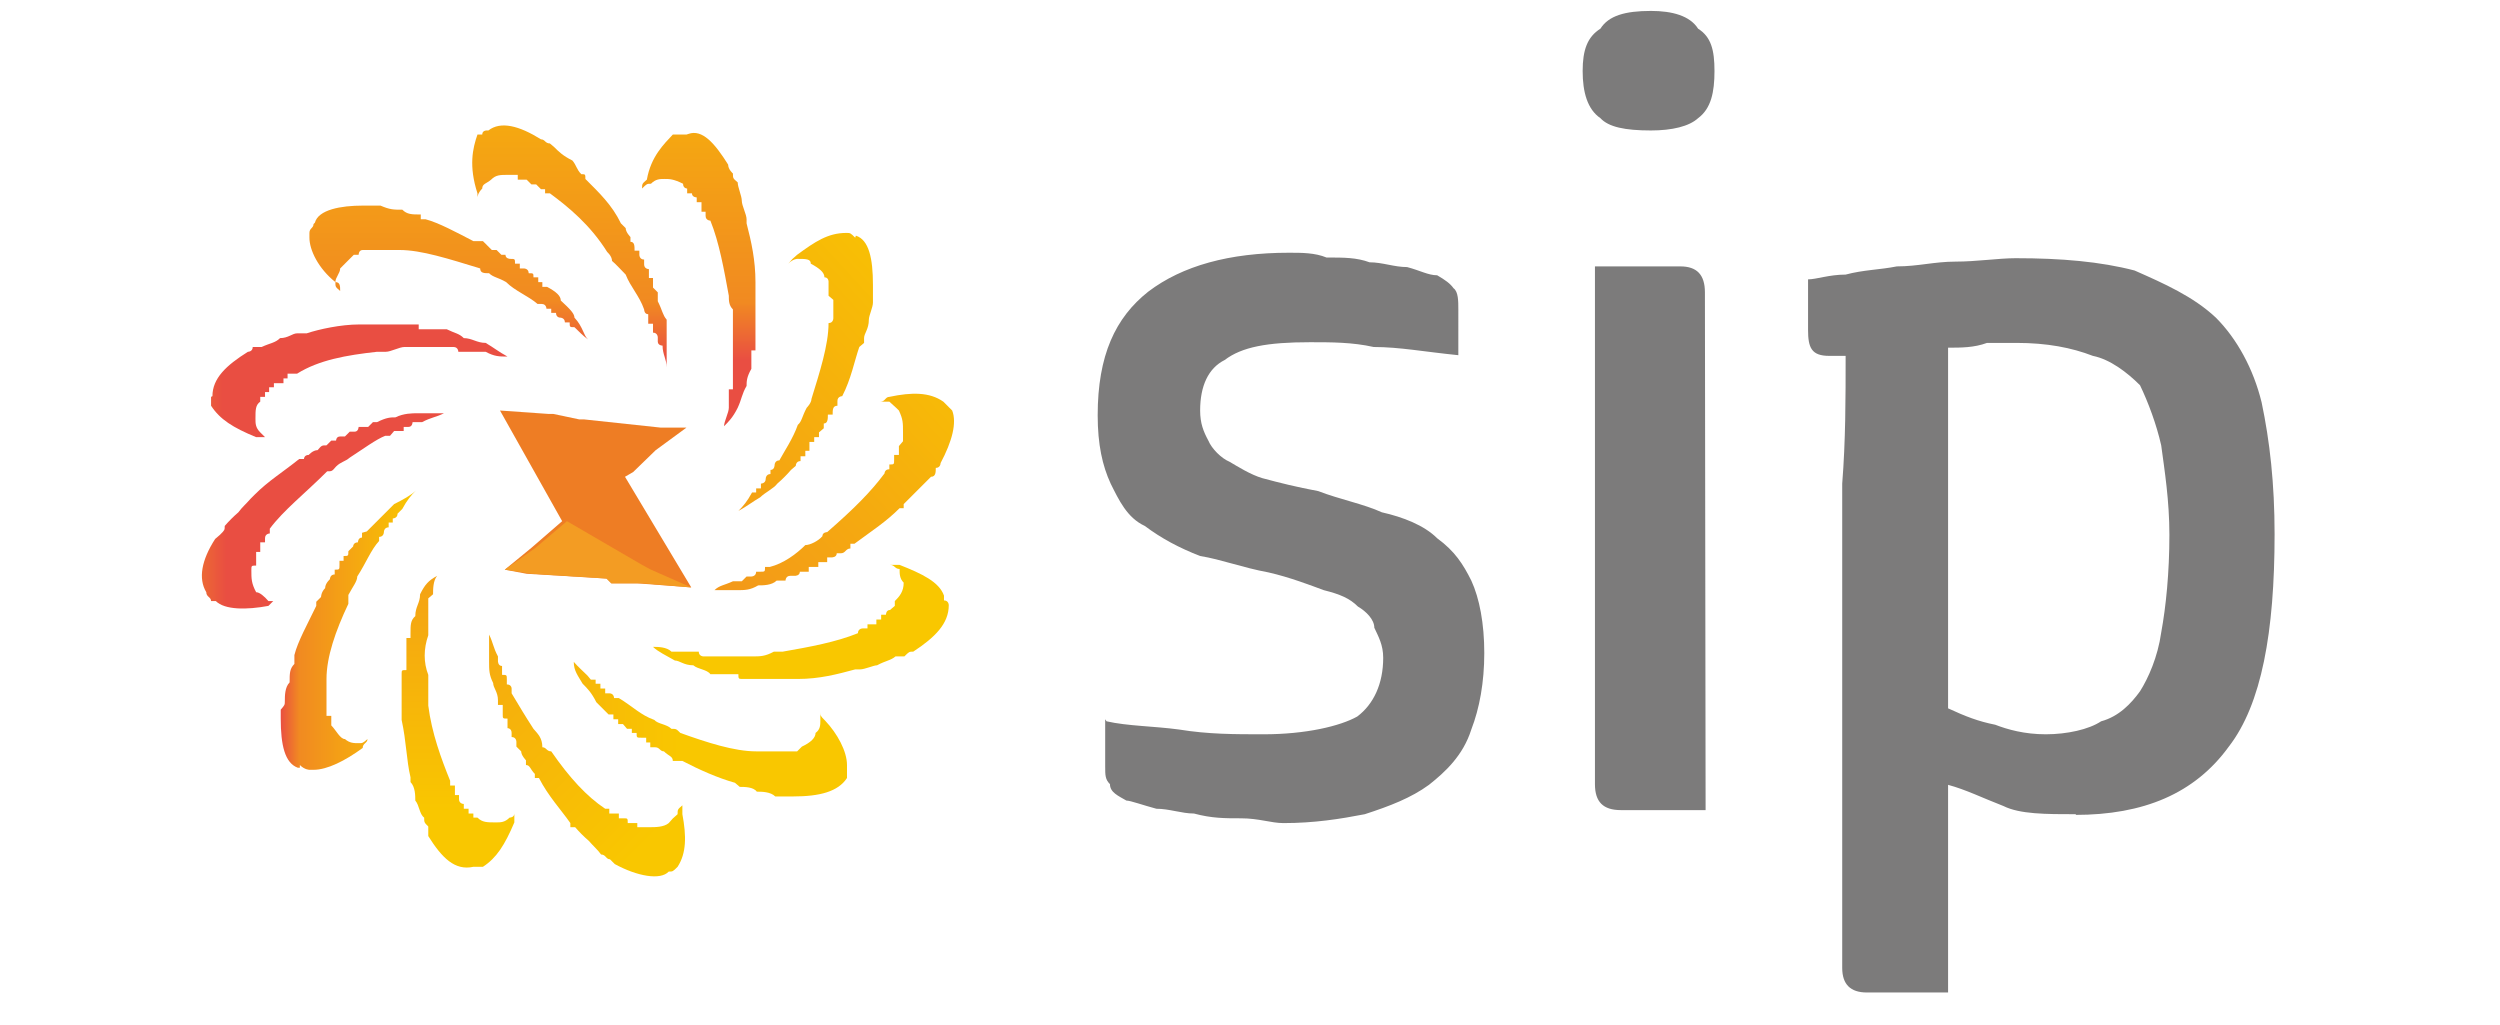 <?xml version="1.0" encoding="utf-8"?>
<!-- Generator: Adobe Illustrator 25.0.1, SVG Export Plug-In . SVG Version: 6.00 Build 0)  -->
<svg version="1.1"
	 id="Layer_1" image-rendering="optimizeQuality" shape-rendering="geometricPrecision" text-rendering="geometricPrecision" xmlns:xodm="http://www.corel.com/coreldraw/odm/2003"
	 xmlns="http://www.w3.org/2000/svg" xmlns:xlink="http://www.w3.org/1999/xlink" x="0px" y="0px" viewBox="0 0 366 150"
	 style="enable-background:new 0 0 366 150;" xml:space="preserve">
<style type="text/css">
	.st0{fill-rule:evenodd;clip-rule:evenodd;fill:url(#SVGID_1_);}
	.st1{fill-rule:evenodd;clip-rule:evenodd;fill:url(#SVGID_2_);}
	.st2{fill-rule:evenodd;clip-rule:evenodd;fill:url(#SVGID_3_);}
	.st3{fill-rule:evenodd;clip-rule:evenodd;fill:url(#SVGID_4_);}
	.st4{fill-rule:evenodd;clip-rule:evenodd;fill:url(#SVGID_5_);}
	.st5{fill-rule:evenodd;clip-rule:evenodd;fill:url(#SVGID_6_);}
	.st6{fill-rule:evenodd;clip-rule:evenodd;fill:url(#SVGID_7_);}
	.st7{fill-rule:evenodd;clip-rule:evenodd;fill:url(#SVGID_8_);}
	.st8{fill-rule:evenodd;clip-rule:evenodd;fill:url(#SVGID_9_);}
	.st9{fill-rule:evenodd;clip-rule:evenodd;fill:url(#SVGID_10_);}
	.st10{fill-rule:evenodd;clip-rule:evenodd;fill:url(#SVGID_11_);}
	.st11{fill-rule:evenodd;clip-rule:evenodd;fill:url(#SVGID_12_);}
	.st12{fill-rule:evenodd;clip-rule:evenodd;fill:#EE7D24;}
	.st13{fill-rule:evenodd;clip-rule:evenodd;fill:#F39C23;}
	.st14{fill:#7C7B7B;}
</style>
<g id="Layer_x0020_1">
	<g id="_2093971034288">
		<g>
			
				<linearGradient id="SVGID_1_" gradientUnits="userSpaceOnUse" x1="548.369" y1="467.571" x2="548.369" y2="471.851" gradientTransform="matrix(14.071 0 0 -14.071 -7632.921 6631.812)">
				<stop  offset="0" style="stop-color:#E94E42"/>
				<stop  offset="0.141" style="stop-color:#F18A21"/>
				<stop  offset="1" style="stop-color:#F9C700"/>
			</linearGradient>
			<path class="st0" d="M71.2,19.1c0,0-0.6,0-0.6,0.6l0,0c0,0,0,0-0.7,0l0,0l0,0c-0.7,2-1.3,4.6,0,8.6v0.6c0,0,0-0.6,0.7-1.3
				c0-0.7,0.6-0.7,1.3-1.3c0.7-0.7,1.3-0.7,2.5-0.7l0,0l0,0c0,0,0,0,0.7,0l0,0l0,0c0.7,0,0.7,0,0.7,0s0,0,0,0.7l0,0h0.7l0,0l0,0h0.6
				l0,0c0,0,0,0,0.7,0.7l0,0c0,0,0,0,0.7,0l0,0l0,0c0,0,0,0,0.7,0.7l0,0l0,0l0,0h0.6l0,0c0,0,0,0,0,0.6c0.7,0,0.7,0,0.7,0
				c2.7,2,5.9,4.6,8.4,8.6c0,0,0.7,0.6,0.7,1.3c0.7,0.6,1.3,1.3,2,2c0.7,1.8,2,3.1,2.7,5.1c0,0,0,0.7,0.6,0.7v0.7v0.7
				c0.7,0,0.7,0,0.7,0c0,0.6,0,0.6,0,0.6l0,0c0,0.7,0,0.7,0,0.7l0,0c0.7,0,0.7,0.7,0.7,0.7V50l0,0c0,0.6,0.7,0.6,0.7,0.6l0,0
				c0,1.3,0.6,2,0.6,3.2c0-1.3,0-2.5,0-3.8l0,0c0-1.4,0-2,0-3.2c-0.6-0.7-0.6-1.3-1.3-2.7l0,0c0-0.7,0-0.7,0-0.7l0,0l0,0
				c0-0.6,0-0.6,0-0.6c-0.7-0.7-0.7-0.7-0.7-0.7l0,0c0-0.7,0-0.7,0-0.7s0,0,0-0.7H95c0-0.6,0-0.6,0-0.6s0,0,0-0.7l0,0l0,0
				c0,0-0.7,0-0.7-0.7l0,0l0,0V38l0,0c-0.7,0-0.7-0.7-0.7-0.7s0,0,0-0.6l0,0c0,0,0,0-0.7,0l0,0l0,0c0-0.7,0-1.3-0.6-1.3
				c0,0,0,0,0-0.7c0,0-0.7-0.7-0.7-1.3l0,0l-0.7-0.7l0,0c-1.3-2.7-3.2-4.5-5.2-6.5c0,0,0,0,0-0.7c0,0,0,0,0,0.7c0-0.7,0-0.7-0.6-0.7
				c-0.7-0.7-0.7-1.3-1.3-2c-1.4-0.7-2-1.3-2.7-2l0,0l0,0L80.5,21c-0.7,0-0.7-0.6-1.3-0.6c-3.2-2-5.9-2.7-7.7-1.3l0,0L71.2,19.1
				L71.2,19.1z"/>
			
				<linearGradient id="SVGID_2_" gradientUnits="userSpaceOnUse" x1="547.111" y1="467.571" x2="547.111" y2="471.931" gradientTransform="matrix(14.071 0 0 -14.071 -7632.921 6631.812)">
				<stop  offset="0" style="stop-color:#E94E42"/>
				<stop  offset="0.141" style="stop-color:#F18A21"/>
				<stop  offset="1" style="stop-color:#F9C700"/>
			</linearGradient>
			<path class="st1" d="M45.9,32.8c0,0.6-0.6,0.6-0.6,1.3l0,0l0,0v0.7l0,0c0,1.8,1.3,4.5,3.8,6.5c0,0.7,0,0.7,0.7,1.3
				c0-0.7,0-1.3-0.7-1.3c0-0.7,0.7-1.3,0.7-2c0.7-0.7,1.3-1.3,2-2l0,0c0,0,0,0,0.7,0l0,0c0,0,0-0.7,0.6-0.7l0,0l0,0l0,0
				c0,0,0,0,0.7,0l0,0l0,0c0.7,0,0.7,0,0.7,0l0,0h0.7l0,0c0,0,0,0,0.6,0l0,0l0,0h0.7l0,0c0.7,0,0.7,0,0.7,0l0,0l0,0c0,0,0,0,0.7,0
				l0,0l0,0c0.6,0,0.6,0,0.6,0c3.2,0,7.2,1.3,11.8,2.7c0,0.7,0.6,0.7,1.3,0.7c0.6,0.6,1.3,0.6,2.5,1.3c1.3,1.3,3.2,2,4.6,3.2
				c0.6,0,0.6,0,0.6,0c0.7,0,0.7,0.7,0.7,0.7h0.7c0,0.6,0,0.6,0,0.6c0.7,0,0.7,0,0.7,0l0,0c0,0.7,0.6,0.7,0.6,0.7l0,0
				c0,0,0.7,0,0.7,0.7l0,0c0.7,0,0.7,0,0.7,0c0,0.7,0,0.7,0.7,0.7l0,0c0.6,0.6,1.3,1.3,2,1.8c-0.7-0.6-0.7-1.8-2-3.2l0,0
				c0-0.6-0.7-1.3-2-2.5c0-0.7-0.7-1.3-2-2l0,0c0,0,0,0-0.7,0c0,0,0,0,0-0.7l0,0c0,0,0,0-0.6,0v-0.7l0,0c-0.7,0-0.7,0-0.7,0
				c0-0.6,0-0.6-0.7-0.6l0,0c0-0.7-0.7-0.7-0.7-0.7l0,0l0,0h-0.6c0-0.7,0-0.7,0-0.7s0,0-0.7,0l0,0l0,0c0-0.7,0-0.7-0.7-0.7l0,0
				c0,0-0.7,0-0.7-0.6l0,0c0,0,0,0-0.6,0l0,0l0,0l-0.7-0.7c-0.7,0-0.7,0-0.7,0c-0.7-0.7-0.7-0.7-1.3-1.3c0,0,0,0-0.7,0l0,0h-0.7
				c-2.5-1.3-5.1-2.7-7-3.2h-0.7l0,0v-0.7c-1.3,0-2,0-2.7-0.7c-1.3,0-1.8,0-3.2-0.6l0,0l0,0c0,0-0.6,0-1.3,0c0,0-0.6,0-1.3,0
				c-3.2,0-6.5,0.6-7,2.5l0,0L45.9,32.8L45.9,32.8z"/>
			
				<linearGradient id="SVGID_3_" gradientUnits="userSpaceOnUse" x1="544.776" y1="467.336" x2="540.026" y2="467.336" gradientTransform="matrix(14.071 0 0 -14.071 -7632.921 6631.812)">
				<stop  offset="0" style="stop-color:#E94E42"/>
				<stop  offset="0.141" style="stop-color:#F18A21"/>
				<stop  offset="1" style="stop-color:#F9C700"/>
			</linearGradient>
			<path class="st2" d="M30.9,58.1v0.7l0,0v0.6l0,0l0,0c1.3,2,3.2,3.2,6.6,4.6c0.6,0,1.3,0,1.3,0l-0.7-0.7c-0.7-0.7-0.7-1.3-0.7-2
				c0-1.3,0-2,0.7-2.5l0,0c0-0.7,0-0.7,0-0.7h0.7c0,0,0,0,0-0.7l0,0l0,0h0.6l0,0v-0.7l0,0c0.7,0,0.7,0,0.7,0l0,0v-0.6
				c0.7,0,0.7,0,0.7,0l0,0h0.7v-0.7l0,0h0.6l0,0l0,0c0,0,0,0,0-0.7c0.7,0,0.7,0,0.7,0l0,0l0,0c0.7,0,0.7,0,0.7,0
				c3.2-2,7.2-2.7,11.7-3.2c0,0,0.7,0,1.3,0c0.7,0,2-0.7,2.7-0.7c2,0,3.8,0,5.8,0c0.7,0,0.7,0,0.7,0c0.7,0,0.7,0,0.7,0
				c0.7,0,0.7,0.7,0.7,0.7c0.6,0,0.6,0,0.6,0h0.7l0,0l0,0c0.7,0,0.7,0,0.7,0h0.7c0,0,0,0,0.6,0l0,0c0.7,0,0.7,0,0.7,0l0,0
				c1.3,0.7,2,0.7,3.2,0.7c-1.3-0.7-2-1.3-3.2-2l0,0c-1.3,0-2-0.7-3.2-0.7c-0.7-0.7-1.3-0.7-2.5-1.3l0,0c-0.7,0-0.7,0-0.7,0l0,0l0,0
				c-0.7,0-0.7,0-0.7,0c-0.7,0-0.7,0-0.7,0l0,0c-0.6,0-0.6,0-0.6,0h-0.7c0,0,0,0-0.7,0v-0.7c-0.7,0-0.7,0-0.7,0l0,0l0,0
				c-0.6,0-0.6,0-0.6,0l0,0c-0.7,0-0.7,0-0.7,0l0,0c0,0,0,0-0.7,0l0,0c-0.7,0-0.7,0-0.7,0l0,0c-0.6,0-0.6,0-0.6,0l0,0l0,0
				c-0.7,0-0.7,0-1.4,0h-0.6c-0.7,0-0.7,0-1.3,0h-0.7l0,0c-0.7,0-0.7,0-0.7,0c-2.7,0-5.9,0.7-7.7,1.3c-0.7,0-0.7,0-0.7,0l0,0
				c0,0,0,0-0.7,0c-0.7,0-1.3,0.7-2.5,0.7c-0.7,0.7-1.4,0.7-2.7,1.3l0,0l0,0c0,0-0.7,0-1.3,0c0,0.7-0.7,0.7-0.7,0.7
				c-3.2,2-5.2,3.9-5.2,6.5l0,0L30.9,58.1L30.9,58.1z"/>
			
				<linearGradient id="SVGID_4_" gradientUnits="userSpaceOnUse" x1="544.816" y1="465.988" x2="540.546" y2="465.988" gradientTransform="matrix(14.071 0 0 -14.071 -7632.921 6631.812)">
				<stop  offset="0" style="stop-color:#E94E42"/>
				<stop  offset="0.141" style="stop-color:#F18A21"/>
				<stop  offset="1" style="stop-color:#F9C700"/>
			</linearGradient>
			<path class="st3" d="M30.2,86.7c0,0.7,0.7,0.7,0.7,1.3l0,0l0,0h0.7l0,0c1.3,1.3,4.5,1.3,7.7,0.7l0.7-0.7h-0.7
				c-0.6-0.7-1.3-1.3-1.8-1.3c-0.7-1.3-0.7-2-0.7-3.2l0,0l0,0l0,0c0-0.7,0-0.7,0.7-0.7l0,0l0,0c0-0.7,0-0.7,0-0.7l0,0c0,0,0,0,0-0.6
				l0,0l0,0c0,0,0,0,0-0.7c0,0,0,0,0.6,0l0,0c0-0.7,0-0.7,0-0.7l0,0l0,0c0-0.7,0-0.7,0-0.7c0.7,0,0.7,0,0.7,0c0-0.6,0-0.6,0-0.6l0,0
				l0,0l0,0c0-0.7,0.7-0.7,0.7-0.7l0,0v-0.7c2-2.7,5.2-5.2,8.4-8.4c0.7,0,0.7,0,1.3-0.7c0.7-0.7,1.3-0.7,2-1.3
				c2-1.3,3.9-2.7,5.2-3.2c0.7,0,0.7,0,0.7,0c0.6-0.7,0.6-0.7,0.6-0.7h0.7c0,0,0,0,0.7,0c0-0.6,0-0.6,0-0.6h0.7l0,0l0,0
				c0.6,0,0.6-0.7,0.6-0.7c0.7,0,0.7,0,0.7,0s0,0,0.7,0l0,0l0,0c1.3-0.7,2-0.7,3.2-1.3c-1.3,0-2.7,0-3.9,0l0,0c-0.7,0-2,0-3.2,0.6
				c-0.7,0-1.3,0-2.7,0.7l0,0h-0.6l0,0l0,0l-0.7,0.7c0,0,0,0-0.7,0l0,0h-0.7c0,0,0,0.7-0.6,0.7l0,0h-0.7l0,0l0,0
				c-0.7,0.7-0.7,0.7-0.7,0.7l0,0c-0.7,0-0.7,0-0.7,0l0,0l0,0c-0.6,0-0.6,0.6-0.6,0.6s0,0-0.7,0l0,0l0,0c-0.7,0.7-0.7,0.7-0.7,0.7
				l0,0l0,0c-0.7,0-0.7,0-1.3,0.7l0,0c-0.7,0-1.3,0.7-1.3,0.7c-0.7,0-0.7,0.6-0.7,0.6l0,0c-0.7,0-0.7,0-0.7,0
				c-2.5,2-4.5,3.2-6.5,5.2l0,0l0,0L36.7,73c-0.6,0.7-1.3,1.3-1.8,2c-0.7,0.6-1.4,1.3-2,2l0,0l0,0c0,0.6,0,0.6-0.7,1.3l-0.7,0.6
				C29.5,82,29,84.7,30.2,86.7L30.2,86.7L30.2,86.7L30.2,86.7z"/>
			
				<linearGradient id="SVGID_5_" gradientUnits="userSpaceOnUse" x1="545.376" y1="464.736" x2="546.776" y2="464.736" gradientTransform="matrix(14.071 0 0 -14.071 -7632.921 6631.812)">
				<stop  offset="0" style="stop-color:#E94E42"/>
				<stop  offset="0.141" style="stop-color:#F18A21"/>
				<stop  offset="1" style="stop-color:#F9C700"/>
			</linearGradient>
			<path class="st4" d="M43.9,112c0.7,0.7,1.4,0.7,1.4,0.7l0,0c0,0,0,0,0.6,0l0,0l0,0c2,0,4.6-1.3,7.2-3.2c0-0.7,0.7-0.7,0.7-1.3
				c-0.7,0.6-0.7,0.6-1.3,0.6c-0.7,0-1.3,0-2-0.6c-0.7,0-1.3-1.3-2-2l0,0l0,0v-0.7l0,0v-0.7c-0.7,0-0.7,0-0.7,0l0,0l0,0
				c0-0.6,0-0.6,0-0.6l0,0l0,0c0-0.7,0-0.7,0-0.7l0,0c0-0.7,0-0.7,0-0.7l0,0c0-0.7,0-0.7,0-0.7l0,0l0,0c0-0.6,0-0.6,0-0.6s0,0,0-0.7
				l0,0l0,0l0,0v-0.7l0,0v-0.7c0-3.2,1.3-7,3.2-11c0-0.7,0-1.3,0-1.3c0.7-1.3,1.3-2,1.3-2.7c1.3-2,2-3.9,3.2-5.2v-0.6
				c0.7,0,0.7-0.7,0.7-0.7s0-0.7,0.7-0.7l0,0v-0.7c0.6,0,0.6,0,0.6,0l0,0c0-0.6,0-0.6,0-0.6s0.7,0,0.7-0.7l0,0c0,0,0,0,0.7-0.7l0,0
				l0,0c0.7-1.3,1.3-2,2-2.7c-0.7,0.7-2,1.4-3.2,2l0,0c-0.7,0.7-1.3,1.3-2,2c-0.7,0.7-1.3,1.3-2,2C53,78,53,78,53,78v0.7l0,0l0,0
				c-0.6,0-0.6,0.7-0.6,0.7l0,0c-0.7,0-0.7,0.6-0.7,0.6l0,0l-0.7,0.7l0,0c0,0.7,0,0.7-0.7,0.7c0,0,0,0,0,0.7l0,0l0,0c0,0,0,0-0.6,0
				c0,0.6,0,0.6,0,0.6l0,0l0,0c0,0.7,0,0.7-0.7,0.7c0,0,0,0,0,0.7l0,0l0,0c-0.7,0-0.7,0.7-0.7,0.7l0,0l0,0c0,0-0.7,0.6-0.7,1.3l0,0
				c-0.6,0.6-0.6,1.3-0.6,1.3l-0.7,0.7l0,0c0,0.6,0,0.6,0,0.6c-1.3,2.7-2.7,5.2-3.2,7.2c0,0.7,0,0.7,0,0.7l0,0c0,0,0,0,0,0.6
				c-0.7,0.7-0.7,1.4-0.7,2.7c-0.7,0.7-0.7,2-0.7,2.7l0,0l0,0c0,0.6,0,0.6-0.6,1.3c0,0.7,0,0.7,0,1.3c0,3.9,0.6,6.5,2.5,7.2l0,0
				H43.9z"/>
			
				<linearGradient id="SVGID_6_" gradientUnits="userSpaceOnUse" x1="547.211" y1="467.551" x2="547.211" y2="462.851" gradientTransform="matrix(14.071 0 0 -14.071 -7632.921 6631.812)">
				<stop  offset="0" style="stop-color:#E94E42"/>
				<stop  offset="0.141" style="stop-color:#F18A21"/>
				<stop  offset="1" style="stop-color:#F9C700"/>
			</linearGradient>
			<path class="st5" d="M69.4,126.9h0.6h0.7l0,0l0,0l0,0c2-1.3,3.2-3.2,4.6-6.5c0-0.7,0-0.7,0-1.3c0,0.6-0.7,0.6-0.7,0.6
				c-0.7,0.7-1.3,0.7-2,0.7c-1.3,0-2,0-2.7-0.7l0,0l0,0c-0.6,0-0.6,0-0.6,0c0-0.6,0-0.6,0-0.6s0,0-0.7,0l0,0l0,0c0,0,0,0,0-0.7l0,0
				c-0.7,0-0.7,0-0.7,0l0,0c0-0.7,0-0.7,0-0.7l0,0c0,0-0.7,0-0.7-0.7l0,0l0,0c0-0.6,0-0.6,0-0.6s0,0-0.6,0c0,0,0,0,0-0.7l0,0l0,0
				l0,0c0,0,0,0,0-0.7c-0.7,0-0.7,0-0.7,0l0,0c0-0.7,0-0.7,0-0.7c-1.3-3.2-2.7-7-3.2-11c0-0.7,0-1.3,0-1.3c0-1.3,0-2,0-3.2
				C62,97,62,95,62.7,93v-0.6v-0.7V91c0,0,0,0,0-0.7c0,0,0,0,0-0.6l0,0l0,0c0,0,0,0,0-0.7c0,0,0,0,0-0.7l0,0c0-0.7,0-0.7,0-0.7
				l0.7-0.6l0,0c0-0.7,0-2,0.6-2.7c-1.3,0.7-1.8,1.3-2.5,2.7l0,0c0,1.3-0.7,1.8-0.7,3.2c-0.7,0.6-0.7,1.3-0.7,2.5c0,0,0,0,0,0.7
				h-0.6l0,0l0,0c0,0.7,0,0.7,0,1.3l0,0c0,0,0,0,0,0.7l0,0c0,0.6,0,0.6,0,0.6v0.7c0,0,0,0,0,0.7l0,0l0,0c0,0,0,0,0,0.7l0,0
				c-0.7,0-0.7,0-0.7,0.6l0,0l0,0c0,0.7,0,0.7,0,0.7s0,0,0,0.7l0,0c0,0.7,0,0.7,0,0.7l0,0l0,0l0,0c0,0.7,0,1.3,0,1.3
				c0,0.7,0,0.7,0,0.7c0,0.6,0,1.3,0,1.3c0,0.6,0,0.6,0,0.6s0,0,0,0.7l0,0c0.7,3.2,0.7,5.9,1.3,8.4l0,0l0,0v0.7
				c0.7,0.7,0.7,2,0.7,2.7c0.6,0.7,0.6,2,1.3,2.5l0,0l0,0c0,0.7,0,0.7,0.6,1.3c0,0,0,0.7,0,1.4c2,3.2,3.9,5.1,6.6,4.5l0,0H69.4
				L69.4,126.9z"/>
			
				<linearGradient id="SVGID_7_" gradientUnits="userSpaceOnUse" x1="544.499" y1="467.221" x2="549.219" y2="462.56" gradientTransform="matrix(14.071 0 0 -14.071 -7632.921 6631.812)">
				<stop  offset="0" style="stop-color:#E94E42"/>
				<stop  offset="0.141" style="stop-color:#F18A21"/>
				<stop  offset="1" style="stop-color:#F9C700"/>
			</linearGradient>
			<path class="st6" d="M97.9,127.6c0.6,0,0.6,0,1.3-0.7l0,0l0,0l0,0l0,0c1.3-2,1.3-4.5,0.7-7.7c0-0.7,0-1.3,0-1.3
				c-0.7,0.6-0.7,0.6-0.7,1.3c-0.7,0.6-0.7,0.6-1.3,1.3c-0.7,0.6-2,0.6-2.7,0.6l0,0c-0.7,0-0.7,0-0.7,0l0,0H94l0,0l0,0
				c0,0,0,0-0.7,0v-0.6l0,0h-0.7l0,0c0,0,0,0-0.7,0l0,0l0,0c0-0.7,0-0.7-0.6-0.7l0,0l0,0c0,0,0,0-0.7,0c0,0,0,0,0-0.7c0,0,0,0-0.7,0
				l0,0l0,0l0,0c0,0,0,0-0.7,0c0,0,0,0,0-0.7c0,0,0,0-0.6,0c-2.7-1.8-5.2-4.5-7.9-8.4c-0.7,0-0.7-0.6-1.3-0.6c0-1.4-0.7-2-1.3-2.7
				c-1.3-2-2-3.2-3.2-5.2v-0.7c0,0,0-0.6-0.7-0.6v-0.7l0,0c0-0.7,0-0.7-0.7-0.7l0,0v-0.7l0,0v-0.6c-0.6,0-0.6-0.7-0.6-0.7l0,0
				c0-0.7,0-0.7,0-0.7l0,0c-0.7-1.3-0.7-2-1.3-3.2c0,1.3,0,2.7,0,3.9l0,0c0,1.3,0,2,0.6,3.2c0,0.7,0.7,1.3,0.7,2.5c0,0,0,0,0,0.7
				l0,0l0,0c0,0,0,0,0.7,0c0,0.7,0,0.7,0,0.7c0,0.7,0,0.7,0,0.7l0,0c0,0.6,0,0.6,0.7,0.6v0.7l0,0c0,0.7,0,0.7,0,0.7s0.6,0,0.6,0.7
				l0,0l0,0c0,0,0,0,0,0.6l0,0l0,0c0.7,0,0.7,0.7,0.7,0.7l0,0v0.7c0,0,0,0,0.7,0.7l0,0l0,0l0,0l0,0c0,0.6,0.7,1.3,0.7,1.3s0,0,0,0.7
				c0.6,0,0.6,0.6,1.3,1.3l0,0v0.6c0,0,0,0,0.6,0c1.4,2.7,3.2,4.6,4.6,6.6c0,0,0,0,0,0.6l0,0c0.7,0,0.7,0,0.7,0c0.6,0.7,1.3,1.4,2,2
				c0.6,0.7,1.3,1.3,1.8,2l0,0l0,0c0.7,0,0.7,0.7,1.3,0.7l0.7,0.7C93.3,128.3,96.7,128.9,97.9,127.6L97.9,127.6L97.9,127.6
				L97.9,127.6z"/>
			
				<linearGradient id="SVGID_8_" gradientUnits="userSpaceOnUse" x1="544.776" y1="463.711" x2="549.526" y2="463.711" gradientTransform="matrix(14.071 0 0 -14.071 -7632.921 6631.812)">
				<stop  offset="0" style="stop-color:#E94E42"/>
				<stop  offset="0.141" style="stop-color:#F18A21"/>
				<stop  offset="1" style="stop-color:#F9C700"/>
			</linearGradient>
			<path class="st7" d="M124,114c0-0.7,0-0.7,0-1.3l0,0l0,0V112l0,0c0-2-1.4-4.6-3.2-6.5c-0.7-0.7-0.7-0.7-0.7-1.3
				c0,0.6,0,1.3,0,1.3c0,0.6,0,1.3-0.7,1.8c0,0.7-0.7,1.4-2,2l0,0l0,0l0,0c-0.7,0.7-0.7,0.7-0.7,0.7l0,0h-0.6l0,0l0,0h-0.7l0,0l0,0
				h-0.7l0,0H114l0,0h-0.6l0,0l0,0h-0.7l0,0l0,0c-0.7,0-0.7,0-0.7,0l0,0l0,0c-0.7,0-0.7,0-0.7,0h-0.6c-3.2,0-7.2-1.3-11.1-2.7
				c-0.6-0.6-0.6-0.6-1.3-0.6c-0.7-0.7-2-0.7-2.5-1.3c-2-0.7-3.2-2-5.2-3.2h-0.7c0,0,0-0.7-0.7-0.7c0,0,0,0-0.6,0c0-0.7,0-0.7,0-0.7
				h-0.7l0,0v-0.7c0,0,0,0-0.7,0c0,0,0,0,0-0.6c-0.7,0-0.7,0-0.7,0l0,0C86,98.9,86,98.9,86,98.9l0,0c-0.7-0.7-1.4-1.3-2-2
				c0,1.3,0.6,2,1.3,3.2l0,0c0.7,0.7,1.3,1.3,2,2.7c0.6,0.6,1.3,1.3,1.8,1.8c0,0,0,0,0.7,0l0,0c0,0.7,0,0.7,0,0.7l0,0
				c0.7,0,0.7,0,0.7,0c0,0.7,0,0.7,0,0.7c0.7,0,0.7,0,0.7,0l0,0c0.6,0.7,0.6,0.7,0.6,0.7s0,0,0.7,0c0,0.6,0,0.6,0,0.6h0.7l0,0l0,0
				c0,0.7,0,0.7,0.7,0.7l0,0l0,0h0.7c0,0.7,0,0.7,0,0.7s0,0,0.6,0c0,0,0,0,0,0.7l0,0c0.7,0,0.7,0,0.7,0l0,0l0,0
				c0.7,0,0.7,0.6,1.3,0.6l0,0c0.7,0.7,1.3,0.7,1.3,1.4c0.7,0,0.7,0,0.7,0s0,0,0.7,0l0,0c2.5,1.3,5.2,2.5,7.7,3.2l0,0l0,0l0.7,0.6
				c0.7,0,2,0,2.5,0.7c0.7,0,2,0,2.7,0.7l0,0l0,0c0.7,0,0.7,0,1.3,0c0.7,0,0.7,0,1.3,0c3.9,0,6.6-0.7,7.9-2.7l0,0L124,114L124,114z"
				/>
			
				<linearGradient id="SVGID_9_" gradientUnits="userSpaceOnUse" x1="544.776" y1="464.836" x2="549.526" y2="464.836" gradientTransform="matrix(14.071 0 0 -14.071 -7632.921 6631.812)">
				<stop  offset="0" style="stop-color:#E94E42"/>
				<stop  offset="0.141" style="stop-color:#F18A21"/>
				<stop  offset="1" style="stop-color:#F9C700"/>
			</linearGradient>
			<path class="st8" d="M138.9,88.6c0,0,0-0.7-0.7-0.7l0,0c0,0,0,0,0-0.7l0,0l0,0c-0.7-2-3.2-3.2-6.5-4.5c-0.7,0-0.7,0-1.4,0
				c0.7,0,0.7,0.6,1.4,0.6c0,0.7,0,1.4,0.6,2c0,1.3-0.6,2-1.3,2.7l0,0c0,0.7,0,0.7,0,0.7l0,0c0,0,0,0-0.7,0.6l0,0l0,0l0,0l0,0
				c-0.6,0-0.6,0.7-0.6,0.7l0,0l0,0H129c0,0.7,0,0.7,0,0.7l0,0c-0.7,0-0.7,0-0.7,0l0,0c0,0.7,0,0.7,0,0.7h-0.7l0,0h-0.6l0,0
				c0,0,0,0,0,0.6l0,0h-0.7l0,0c0,0-0.7,0-0.7,0.7c-3.2,1.3-7,2-11,2.7c-0.7,0-1.3,0-1.3,0c-1.3,0.7-2,0.7-3.2,0.7c-2,0-3.9,0-5.9,0
				h-0.7H103c0,0-0.7,0-0.7-0.7l0,0c-0.7,0-0.7,0-0.7,0h-0.7l0,0l0,0c-0.6,0-0.6,0-1.3,0l0,0h-0.6c0,0,0,0-0.7,0
				c-0.7-0.7-2-0.7-2.7-0.7c0.7,0.7,2,1.3,3.2,2l0,0c0.7,0,1.3,0.7,2.7,0.7c0.7,0.6,2,0.6,2.5,1.3h0.7l0,0l0,0c0.7,0,0.7,0,0.7,0
				s0,0,0.7,0l0,0h0.6l0,0c0.7,0,0.7,0,0.7,0c0.7,0,0.7,0,0.7,0c0,0.7,0,0.7,0.7,0.7l0,0l0,0c0.6,0,0.6,0,0.6,0l0,0
				c0.7,0,0.7,0,0.7,0l0,0c0,0,0,0,0.7,0l0,0h0.7c0,0,0,0,0.6,0l0,0l0,0c0,0,0,0,0.7,0l0,0c0,0,0.7,0,1.3,0l0,0c0.7,0,1.3,0,2,0l0,0
				h0.7l0,0c3.2,0,5.8-0.7,8.4-1.4l0,0l0,0c0.7,0,0.7,0,0.7,0c0.7,0,2-0.6,2.5-0.6c1.3-0.7,2-0.7,2.7-1.3l0,0l0,0c0.7,0,0.7,0,1.3,0
				c0.7-0.7,0.7-0.7,1.3-0.7C136.9,93.3,138.9,91.3,138.9,88.6L138.9,88.6C138.9,88.6,138.9,88.6,138.9,88.6z"/>
			
				<linearGradient id="SVGID_10_" gradientUnits="userSpaceOnUse" x1="548.49" y1="463.585" x2="553.189" y2="467.915" gradientTransform="matrix(14.071 0 0 -14.071 -7632.921 6631.812)">
				<stop  offset="0" style="stop-color:#E94E42"/>
				<stop  offset="0.141" style="stop-color:#F18A21"/>
				<stop  offset="1" style="stop-color:#F9C700"/>
			</linearGradient>
			<path class="st9" d="M139.4,60.1c-0.7-0.7-0.7-0.7-1.3-1.3l0,0l0,0l0,0l0,0c-2-1.4-4.6-1.4-7.9-0.7c-0.6,0-0.6,0.7-1.3,0.7
				c0.7,0,0.7,0,1.3,0c0.7,0.6,1.4,1.3,1.4,1.3c0.6,1.3,0.6,1.8,0.6,3.2l0,0l0,0l0,0c0,0.6,0,0.6,0,0.6l0,0c0,0,0,0,0,0.7l0,0l0,0
				c0,0,0,0-0.6,0.7l0,0l0,0V66l0,0l0,0c0,0.6,0,0.6,0,0.6c-0.7,0-0.7,0-0.7,0s0,0,0,0.7l0,0l0,0c0,0.7,0,0.7-0.7,0.7l0,0l0,0l0,0
				c0,0.7,0,0.7,0,0.7l0,0c-0.7,0-0.7,0.6-0.7,0.6c-2,2.7-4.5,5.2-8.4,8.6c0,0-0.7,0-0.7,0.6c-0.6,0.7-1.8,1.3-2.5,1.3
				c-1.3,1.3-3.2,2.7-5.2,3.2c0,0,0,0-0.7,0c0,0.7,0,0.7-0.7,0.7c0,0,0,0-0.6,0l0,0c0,0.7-0.7,0.7-0.7,0.7l0,0l0,0
				c-0.7,0-0.7,0-0.7,0l-0.7,0.7l0,0c-0.6,0-0.6,0-0.6,0h-0.7l0,0c-1.3,0.6-2,0.6-2.7,1.3c0.7,0,2,0,3.2,0l0,0c1.3,0,2,0,3.2-0.7
				c0.7,0,2,0,2.7-0.7c0,0,0,0,0.7,0l0,0l0,0c0,0,0,0,0.6,0c0,0,0-0.7,0.7-0.7l0,0c0,0,0,0,0.7,0l0,0c0,0,0.7,0,0.7-0.6
				c0,0,0,0,0.6,0l0,0h0.7l0,0v-0.7h0.7l0,0c0,0,0,0,0.7,0l0,0v-0.7c0.6,0,0.6,0,0.6,0h0.7l0,0c0-0.7,0-0.7,0-0.7l0,0
				c0.7,0,0.7,0,0.7,0s0.7,0,0.7-0.6h0.6c0.7,0,0.7-0.7,1.4-0.7c0,0,0,0,0-0.7c0.6,0,0.6,0,0.6,0l0,0c2.7-2,4.6-3.2,6.6-5.2
				c0.6,0,0.6,0,0.6,0l0,0v-0.6c0.7-0.7,1.3-1.3,2-2c0.7-0.7,1.3-1.3,2-2l0,0l0,0c0.7,0,0.7-0.7,0.7-1.3c0.7,0,0.7-0.7,0.7-0.7
				C139.4,64.6,140.1,61.9,139.4,60.1L139.4,60.1C139.4,60.1,139.4,60.1,139.4,60.1z"/>
			
				<linearGradient id="SVGID_11_" gradientUnits="userSpaceOnUse" x1="547.512" y1="464.59" x2="552.262" y2="468.95" gradientTransform="matrix(14.071 0 0 -14.071 -7632.921 6631.812)">
				<stop  offset="0" style="stop-color:#E94E42"/>
				<stop  offset="0.141" style="stop-color:#F18A21"/>
				<stop  offset="1" style="stop-color:#F9C700"/>
			</linearGradient>
			<path class="st10" d="M125.2,34.8c-0.7-0.7-0.7-0.7-1.3-0.7l0,0l0,0l0,0l0,0c-2.7,0-4.6,1.3-7.2,3.2c-0.7,0.6-0.7,0.6-1.3,1.3
				c0.7-0.7,1.3-0.7,1.3-0.7c1.3,0,2,0,2,0.7c1.3,0.7,2,1.3,2,2l0,0l0,0c0.6,0,0.6,0.6,0.6,0.6l0,0v0.7l0,0l0,0l0,0
				c0,0.7,0,0.7,0,0.7l0,0l0,0c0,0.7,0,0.7,0,0.7l0,0c0.7,0.6,0.7,0.6,0.7,0.6l0,0c0,0.7,0,0.7,0,0.7l0,0l0,0c0,0.7,0,0.7,0,0.7
				s0,0,0,0.7l0,0l0,0l0,0v0.6l0,0c0,0,0,0.7-0.7,0.7c0,3.2-1.3,7.2-2.5,11.1c0,0.6-0.7,1.3-0.7,1.3c-0.7,1.3-0.7,2-1.3,2.5
				c-0.7,2-2,3.9-2.7,5.2c-0.7,0-0.7,0.7-0.7,0.7s0,0.7-0.6,0.7v0.6l0,0c-0.7,0-0.7,0.7-0.7,0.7l0,0l0,0c0,0.7-0.7,0.7-0.7,0.7
				s0,0,0,0.7h-0.7v0.6h-0.6l0,0c-0.7,1.3-1.3,2-2,2.7c1.3-0.7,2-1.3,3.2-2l0,0c0.7-0.7,2-1.3,2.5-2c0.7-0.6,1.4-1.3,2-2l0,0
				l0.7-0.6l0,0l0,0c0,0,0-0.7,0.7-0.7l0,0c0,0,0,0,0-0.7h0.7V66c0,0,0,0,0.6,0c0-0.6,0-0.6,0-0.6s0,0,0-0.7l0,0c0.7,0,0.7,0,0.7,0
				l0,0c0-0.7,0-0.7,0-0.7l0,0c0.7,0,0.7,0,0.7,0c0-0.7,0-0.7,0-0.7l0,0c0.7-0.6,0.7-0.6,0.7-0.6l0,0v-0.7l0,0l0,0
				c0.6,0,0.6-0.7,0.6-1.3h0.7c0-0.7,0-1.3,0.7-1.3v-0.7l0,0c0-0.7,0.7-0.7,0.7-0.7c1.3-2.5,1.8-5.2,2.5-7.2
				c0.7-0.6,0.7-0.6,0.7-0.6l0,0c0,0,0,0,0-0.7s0.7-1.3,0.7-2.7c0-0.6,0.6-1.8,0.6-2.5l0,0l0,0c0-0.7,0-0.7,0-1.3c0-0.7,0-0.7,0-1.3
				c0-3.9-0.6-6.6-2.5-7.2l0,0L125.2,34.8L125.2,34.8z"/>
			
				<linearGradient id="SVGID_12_" gradientUnits="userSpaceOnUse" x1="549.706" y1="467.561" x2="549.706" y2="471.871" gradientTransform="matrix(14.071 0 0 -14.071 -7632.921 6631.812)">
				<stop  offset="0" style="stop-color:#E94E42"/>
				<stop  offset="0.141" style="stop-color:#F18A21"/>
				<stop  offset="1" style="stop-color:#F9C700"/>
			</linearGradient>
			<path class="st11" d="M100.5,19.7c-0.6,0-0.6,0-1.3,0l0,0l0,0h-0.7l0,0c-1.3,1.4-3.2,3.2-3.8,6.6C94,26.9,94,26.9,94,27.6
				c0.7-0.7,0.7-0.7,1.3-0.7c0.7-0.7,1.3-0.7,2-0.7c0.7,0,1.3,0,2.7,0.7l0,0l0,0l0,0c0,0.7,0.6,0.7,0.6,0.7l0,0l0,0l0,0v0.7
				c0.7,0,0.7,0,0.7,0l0,0l0,0c0,0.6,0.7,0.6,0.7,0.6l0,0c0,0,0,0,0,0.7l0,0h0.7c0,0.7,0,0.7,0,0.7l0,0c0,0,0,0,0,0.7c0,0,0,0,0.6,0
				l0,0l0,0c0,0,0,0,0,0.6l0,0l0,0c0,0.7,0.7,0.7,0.7,0.7c1.3,3.2,2,7.2,2.7,11c0,0.7,0,1.4,0.6,2c0,0.7,0,1.3,0,2.7
				c0,2,0,3.9,0,5.9v0.6V55c0,0.7,0,0.7,0,0.7v0.7c0,0,0,0,0,0.6c0,0,0,0-0.6,0l0,0c0,0,0,0,0,0.7c0,0,0,0,0,0.7l0,0
				c0,0.7,0,0.7,0,0.7v0.6l0,0c0,0.7-0.7,2-0.7,2.7c0.7-0.7,1.3-1.3,2-2.7l0,0c0.6-1.3,0.6-2,1.3-3.2c0-0.6,0-1.3,0.7-2.5
				c0,0,0,0,0-0.7l0,0l0,0l0,0c0-0.7,0-0.7,0-1.3l0,0c0,0,0,0,0-0.7c0,0,0,0,0.6,0c0-0.7,0-0.7,0-0.7V50l0,0c0-0.7,0-0.7,0-0.7l0,0
				c0,0,0,0,0-0.7l0,0c0,0,0,0,0-0.7l0,0l0,0c0-0.6,0-0.6,0-0.6s0,0,0-0.7l0,0v-0.7l0,0l0,0l0,0c0-0.7,0-1.3,0-1.3
				c0-0.7,0-0.7,0-0.7c0-0.7,0-1.3,0-1.3c0-0.7,0-0.7,0-0.7s0,0,0-0.6l0,0c0-3.2-0.6-5.9-1.3-8.6l0,0l0,0v-0.6c0-0.7-0.7-2-0.7-2.7
				s-0.6-2-0.6-2.7l0,0l0,0c-0.7-0.6-0.7-0.6-0.7-1.3c0,0-0.7-0.6-0.7-1.3c-2-3.2-3.8-5.2-5.8-4.5l0,0L100.5,19.7L100.5,19.7z"/>
			<polygon class="st12" points="93.3,85.4 92.7,85.4 89.5,85.4 88.8,84.7 77.1,84 73.9,83.4 73.9,83.4 77.8,80.2 82.3,76.3 
				73.2,60.1 80.3,60.6 80.3,60.6 81,60.6 84.8,61.4 85.5,61.4 96.7,62.6 96.7,62.6 100.5,62.6 100.5,62.6 96,65.9 92.7,69.1 
				92.7,69.1 91.5,69.8 101.2,86 			"/>
			<polygon class="st13" points="101.2,86 95.3,83.4 94,82.7 94,82.7 83,76.3 78.4,80.2 73.9,83.4 73.9,83.4 77.8,84 88.8,84.7 
				89.5,85.4 92.7,85.4 94,85.4 			"/>
		</g>
		<path class="st14" d="M162,105.6c3.1,0.7,6.9,0.7,10.6,1.2c4.3,0.7,8.1,0.7,12.4,0.7c6.2,0,11.2-1.2,13.7-2.6
			c2.4-1.8,3.8-4.8,3.8-8.6c0-1.9-0.7-3.1-1.3-4.4c0-1.2-1.2-2.4-2.4-3.1c-1.2-1.2-2.6-1.8-5-2.4c-1.9-0.7-5-1.9-8.1-2.6
			c-3.8-0.7-6.9-1.9-10-2.4c-3.1-1.2-5.7-2.6-8.1-4.4c-2.6-1.2-3.8-3.8-5-6.2c-1.2-2.6-1.9-5.7-1.9-10c0-8.8,2.6-14.3,7.4-18.1
			c5-3.8,11.9-5.7,20.6-5.7c1.9,0,3.8,0,5.5,0.7c2.6,0,4.4,0,6.3,0.7c1.9,0,3.6,0.7,5.5,0.7c1.9,0.5,3.1,1.2,4.4,1.2
			c1.2,0.7,1.9,1.2,2.4,1.9c0.7,0.5,0.7,1.9,0.7,3.1V52c-5-0.5-8.6-1.2-12.4-1.2c-3.1-0.7-6.2-0.7-9.3-0.7c-6.3,0-10,0.7-12.5,2.6
			c-2.4,1.2-3.6,3.8-3.6,7.4c0,1.9,0.5,3.1,1.2,4.4c0.5,1.2,1.9,2.6,3.1,3.1c1.2,0.7,3.1,1.9,4.8,2.4c2.6,0.7,5,1.3,8.2,1.9
			c3.1,1.2,6.7,1.9,9.3,3.1c3.1,0.7,6.2,1.9,8.1,3.8c2.6,1.9,3.8,3.8,5,6.2c1.2,2.6,1.9,6.3,1.9,10.6s-0.7,8.1-1.9,11.2
			c-1.2,3.8-3.8,6.2-6.2,8.1c-2.6,1.9-5.7,3.1-9.4,4.3c-3.6,0.7-7.4,1.3-11.9,1.3c-1.8,0-3.6-0.7-6.2-0.7c-2.4,0-4.3,0-6.9-0.7
			c-1.8,0-3.6-0.7-5.5-0.7c-1.9-0.5-3.8-1.2-4.4-1.2c-1.2-0.7-2.4-1.2-2.4-2.4c-0.7-0.7-0.7-1.3-0.7-2.6v-6.9l0,0L162,105.6
			L162,105.6z M249.7,118.6h-12.4c-2.6,0-3.8-1.2-3.8-3.8V39h12.5c2.4,0,3.6,1.2,3.6,3.8L249.7,118.6L249.7,118.6z M241.7,19.1
			c-3.8,0-6.2-0.5-7.4-1.8c-1.9-1.3-2.6-3.8-2.6-6.9s0.7-5,2.6-6.2c1.2-1.9,3.6-2.6,7.4-2.6c3.1,0,5.7,0.7,6.9,2.6
			c1.9,1.2,2.4,3.1,2.4,6.2s-0.5,5.5-2.4,6.9C247.3,18.5,244.8,19.1,241.7,19.1z M303.9,119.2c-4.4,0-8.2,0-10.6-1.2
			c-3.1-1.2-5.5-2.4-8.1-3.1v30.4h-11.9c-2.4,0-3.6-1.2-3.6-3.6V88.7c0-5.5,0-11.7,0-17.9c0.5-6.3,0.5-12.5,0.5-18.7h-2.4
			c-2.6,0-3.1-1.2-3.1-3.8v-7.4c1.2,0,3.1-0.7,5.5-0.7c2.6-0.7,5-0.7,7.5-1.2c3.1,0,5.5-0.7,8.6-0.7c3.1,0,6.3-0.5,8.8-0.5
			c6.7,0,12.4,0.5,17.4,1.8c4.3,1.9,8.6,3.8,11.9,6.9c3.1,3.1,5.5,7.5,6.7,12.4c1.2,5.7,1.9,11.9,1.9,19.3c0,14.3-1.9,24.9-6.7,31.1
			c-5,6.9-12.5,10-22.5,10H303.9L303.9,119.2z M299.5,107.5c3.1,0,6.3-0.7,8.1-1.9c2.6-0.7,4.4-2.6,5.7-4.4c1.2-1.9,2.6-5,3.1-8.6
			c0.7-3.8,1.2-8.8,1.2-14.3c0-5-0.7-9.4-1.2-13.1c-0.7-3.1-1.9-6.3-3.1-8.8c-1.9-1.9-4.4-3.8-6.9-4.3c-3.1-1.2-6.7-1.9-11.2-1.9
			c-1.2,0-2.4,0-4.3,0c-1.9,0.7-3.8,0.7-5.7,0.7v52.8c2.6,1.2,4.4,1.9,6.9,2.4C293.9,106.8,296.4,107.5,299.5,107.5L299.5,107.5
			L299.5,107.5L299.5,107.5z"/>
	</g>
</g>
</svg>
